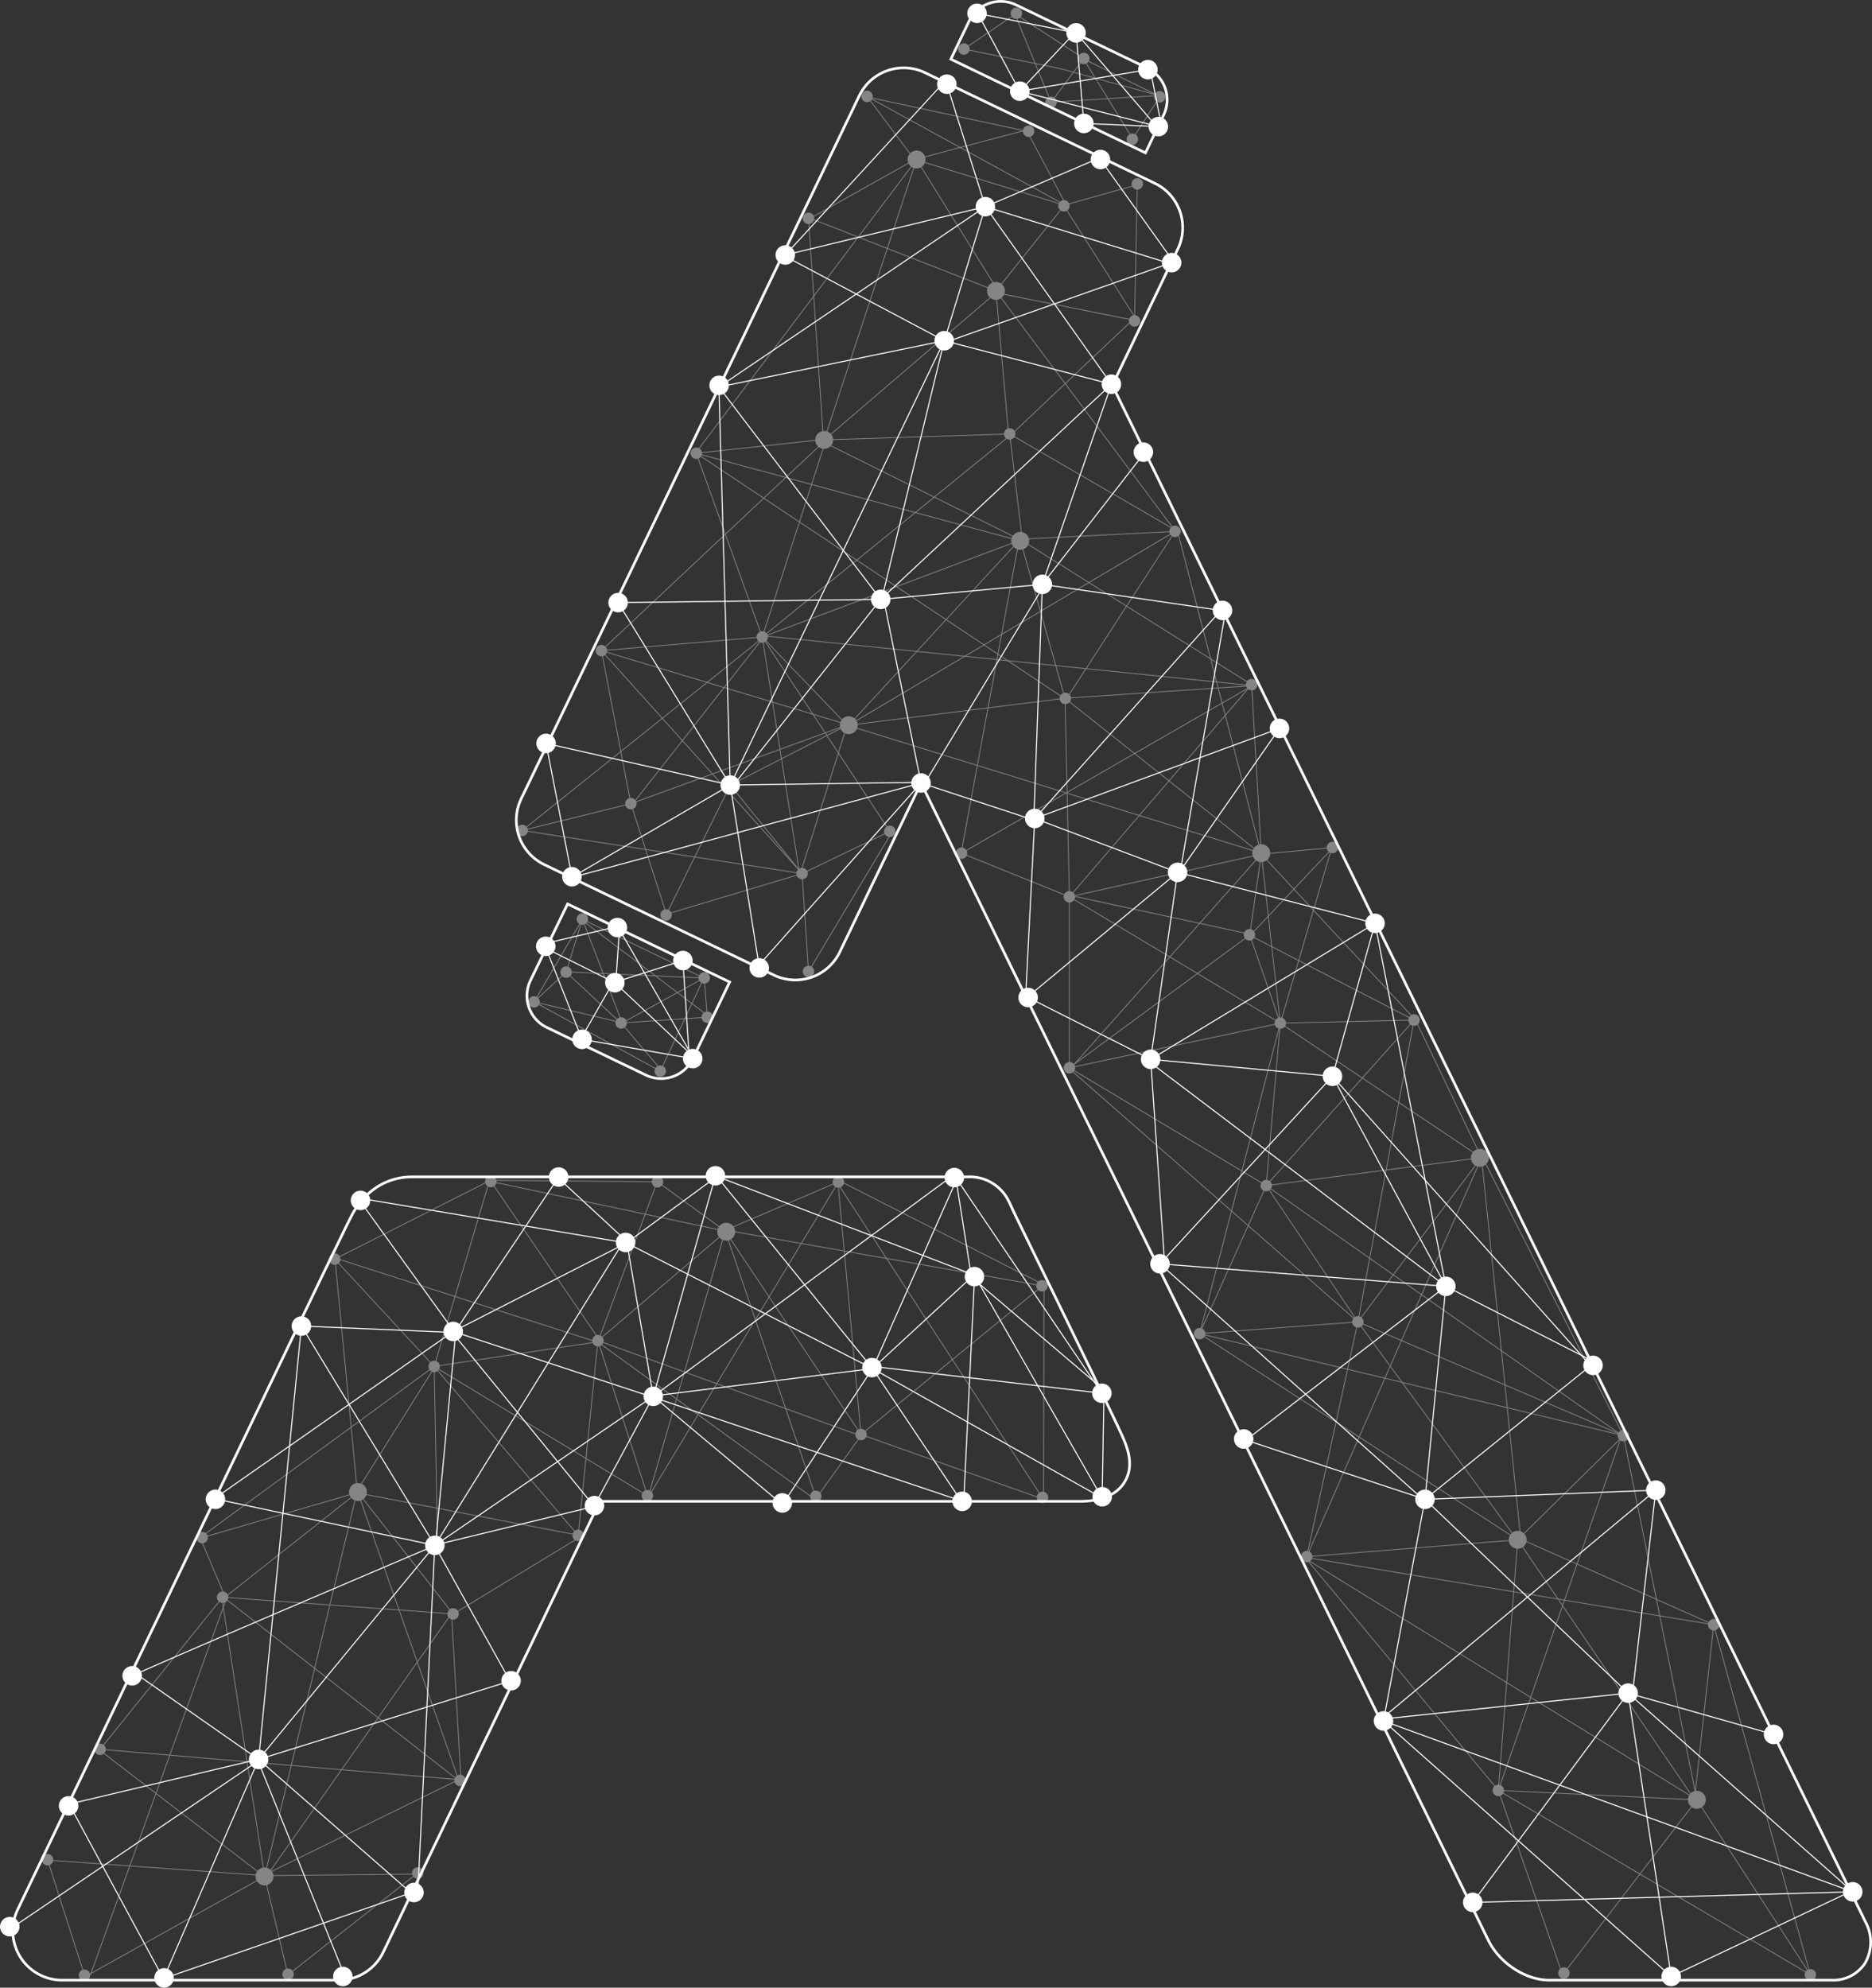 <?xml version="1.0" encoding="UTF-8"?> <svg xmlns="http://www.w3.org/2000/svg" viewBox="0 0 352.58 374.24"><rect x="0" y="0" width="352.58" height="374.24" fill="#333333" stroke="none"/><defs><style>.a,.d,.e{fill:none;stroke:#fff;stroke-miterlimit:10;}.a{stroke-width:0.5px;}.b{opacity:0.4;}.c{fill:#fff;}.d{stroke-width:0.15px;}.e{stroke-width:0.2px;}</style></defs><path class="a" d="M241.27,44.5a6.63,6.63,0,0,0-3.09-8.83l-24.74-11.9a6.63,6.63,0,0,0-8.83,3.09L201.18,34l36.66,17.64Z" transform="translate(-22.1 -22.86)"></path><path class="a" d="M233.08,292.37h0c-3-6.47-11.57-24-16.7-34.47l-3.22-6.59-.4-.86c-.3-.68-.63-1.39-.8-1.68a8.15,8.15,0,0,0-7.6-4.33H99.72c-4.88,0-9.06,2.72-11.48,7.46-.56,1.09-2.5,5.08-5,10.22L25.43,382.39a9.27,9.27,0,0,0,8.36,13.29H85.92a9.3,9.3,0,0,0,8.36-5.26l40.8-84.89h90.11c1.58,0,6.4,0,8.65-3.53,2.15-3.36.39-7.14-.66-9.41Z" transform="translate(-22.1 -22.86)"></path><path class="a" d="M373.42,384.65,231.6,95.4l12.33-25.65a9.27,9.27,0,0,0-4.33-12.38L196.32,36.55a9.28,9.28,0,0,0-12.38,4.34L120.26,173.26a9.28,9.28,0,0,0,4.34,12.38l43.28,20.82a9.29,9.29,0,0,0,12.38-4.34l15.31-31.84L302.41,388.16c2.1,4.29,7,7.52,11.46,7.52h53.27a7.12,7.12,0,0,0,6.25-3.23A7.94,7.94,0,0,0,373.42,384.65Z" transform="translate(-22.1 -22.86)"></path><path class="a" d="M143.74,225.27a6.46,6.46,0,0,0,2.85.66,6.6,6.6,0,0,0,6-3.75l6.94-14.42L129,193.06,122,207.48a6.62,6.62,0,0,0,3.09,8.83Z" transform="translate(-22.1 -22.86)"></path><g class="b"><circle class="c" cx="41.93" cy="300.72" r="1.08"></circle><circle class="c" cx="18.85" cy="329.36" r="1.08"></circle><circle class="c" cx="38.08" cy="289.5" r="1.08"></circle><circle class="c" cx="78.69" cy="352.65" r="1.08"></circle><circle class="c" cx="112.62" cy="252.42" r="1.08"></circle><circle class="c" cx="81.77" cy="257.27" r="1.08"></circle><circle class="c" cx="108.89" cy="289.08" r="1.08"></circle><circle class="c" cx="85.34" cy="303.87" r="1.08"></circle><circle class="c" cx="86.65" cy="335.22" r="1.08"></circle><circle class="c" cx="153.64" cy="281.72" r="1.08"></circle><circle class="c" cx="121.94" cy="281.61" r="1.08"></circle><circle class="c" cx="157.9" cy="222.55" r="1.08"></circle><circle class="c" cx="123.83" cy="222.51" r="1.08"></circle><circle class="c" cx="92.44" cy="222.46" r="1.08"></circle><circle class="c" cx="63.04" cy="237.06" r="1.08"></circle><circle class="c" cx="67.42" cy="280.91" r="1.69"></circle><line class="d" x1="37.52" y1="289.08" x2="42.59" y2="301.11"></line><line class="d" x1="67.3" y1="281.01" x2="38.08" y2="289.5"></line><line class="d" x1="41.93" y1="301.8" x2="49.84" y2="353.28"></line><line class="d" x1="67.3" y1="281.01" x2="42.44" y2="300.67"></line><line class="d" x1="18.85" y1="329.36" x2="41.93" y2="300.72"></line><line class="d" x1="67.29" y1="280.72" x2="86.37" y2="335.07"></line><line class="d" x1="109.11" y1="289.08" x2="67.54" y2="281.13"></line><line class="d" x1="63.13" y1="237.42" x2="67.29" y2="280.72"></line><line class="d" x1="49.84" y1="353.28" x2="67.29" y2="280.72"></line><line class="d" x1="78.24" y1="352.85" x2="50.42" y2="353.14"></line><line class="d" x1="15.34" y1="372.56" x2="49.84" y2="353.28"></line><line class="d" x1="7.87" y1="350.14" x2="49.5" y2="353.11"></line><line class="d" x1="54.47" y1="372.85" x2="49.84" y2="353.28"></line><line class="d" x1="18.92" y1="329.63" x2="49.5" y2="353.11"></line><line class="d" x1="42.59" y1="301.11" x2="86.71" y2="335.49"></line><line class="d" x1="92.64" y1="222.72" x2="112.8" y2="252.13"></line><circle class="c" cx="162.17" cy="270.09" r="1.08"></circle><circle class="c" cx="196.35" cy="281.92" r="1.08"></circle><circle class="c" cx="196.25" cy="242.08" r="1.08"></circle><line class="d" x1="136.95" y1="231.67" x2="112.62" y2="252.42"></line><line class="d" x1="162.41" y1="270.45" x2="112.8" y2="252.47"></line><line class="d" x1="62.49" y1="236.67" x2="111.85" y2="252.49"></line><line class="d" x1="136.95" y1="231.67" x2="195.99" y2="242.04"></line><line class="d" x1="162.17" y1="270.09" x2="136.59" y2="231.79"></line><line class="d" x1="157.65" y1="222.62" x2="136.24" y2="231.79"></line><line class="d" x1="123.83" y1="222.51" x2="136.59" y2="231.79"></line><line class="d" x1="112.8" y1="252.13" x2="123.68" y2="222.77"></line><line class="d" x1="108.89" y1="289.08" x2="112.62" y2="252.42"></line><line class="d" x1="162.17" y1="270.09" x2="196.04" y2="242.34"></line><line class="d" x1="197.38" y1="282.58" x2="162.17" y2="270.09"></line><line class="d" x1="153.72" y1="282.11" x2="162.05" y2="270.45"></line><line class="d" x1="112.6" y1="252.67" x2="154.2" y2="282.82"></line><line class="d" x1="136.59" y1="231.79" x2="92.78" y2="222.52"></line><line class="d" x1="63.33" y1="236.92" x2="92.19" y2="222.32"></line><line class="d" x1="123.83" y1="222.51" x2="92.54" y2="222.22"></line><line class="d" x1="158.39" y1="222.47" x2="196.19" y2="241.69"></line><line class="d" x1="157.85" y1="222.87" x2="162.12" y2="269.61"></line><line class="d" x1="196.64" y1="242.09" x2="196.54" y2="281.72"></line><line class="d" x1="157.65" y1="222.62" x2="196.09" y2="281.63"></line><line class="d" x1="136.59" y1="231.79" x2="153.51" y2="281.49"></line><line class="d" x1="85.34" y1="303.87" x2="67.54" y2="281.13"></line><line class="d" x1="41.93" y1="300.72" x2="85.34" y2="303.87"></line><line class="d" x1="86.81" y1="334.98" x2="85.06" y2="304.07"></line><line class="d" x1="49.77" y1="353.02" x2="86.37" y2="335.07"></line><line class="d" x1="19.03" y1="329.37" x2="86.37" y2="335.07"></line><line class="d" x1="85.06" y1="304.07" x2="109.07" y2="289.49"></line><line class="d" x1="85.04" y1="303.8" x2="49.93" y2="353.65"></line><line class="d" x1="136.59" y1="231.79" x2="121.77" y2="282.92"></line><line class="d" x1="112.62" y1="252.42" x2="121.94" y2="281.61"></line><line class="d" x1="157.9" y1="222.55" x2="122.33" y2="281.51"></line><circle class="c" cx="49.82" cy="353.3" r="1.69"></circle><circle class="c" cx="136.78" cy="231.91" r="1.69"></circle><line class="d" x1="81.77" y1="257.27" x2="63.04" y2="237.06"></line><line class="d" x1="92.19" y1="222.32" x2="81.77" y2="257.27"></line><line class="d" x1="112.27" y1="252.68" x2="81.77" y2="257.27"></line><line class="d" x1="66.81" y1="281.38" x2="81.84" y2="257.45"></line><line class="d" x1="82.42" y1="291.13" x2="81.77" y2="257.27"></line><line class="d" x1="108.89" y1="289.08" x2="81.77" y2="257.27"></line><line class="d" x1="38.04" y1="289.25" x2="81.77" y2="257.27"></line><line class="d" x1="121.94" y1="281.61" x2="81.77" y2="257.27"></line><circle class="c" cx="54.26" cy="371.71" r="1.08"></circle><circle class="c" cx="15.91" cy="371.9" r="1.08"></circle><circle class="c" cx="8.95" cy="350.14" r="1.08"></circle><line class="d" x1="15.91" y1="371.9" x2="8.95" y2="350.14"></line><line class="d" x1="79.02" y1="352.36" x2="54.5" y2="371.61"></line><line class="d" x1="42.59" y1="301.11" x2="17" y2="371.9"></line></g><g class="b"><circle class="c" cx="322.76" cy="305.91" r="1.08"></circle><circle class="c" cx="340.97" cy="371.81" r="1.08"></circle><circle class="c" cx="294.56" cy="371.49" r="1.08"></circle><circle class="c" cx="282.2" cy="337.09" r="1.08"></circle><circle class="c" cx="246.11" cy="293.08" r="1.08"></circle><circle class="c" cx="305.76" cy="270.31" r="1.08"></circle><circle class="c" cx="255.75" cy="248.88" r="1.08"></circle><circle class="c" cx="238.48" cy="223.22" r="1.08"></circle><circle class="c" cx="225.94" cy="251.1" r="1.08"></circle><circle class="c" cx="285.85" cy="289.91" r="1.69"></circle><circle class="c" cx="278.72" cy="217.99" r="1.69"></circle><circle class="c" cx="237.56" cy="160.64" r="1.69"></circle><circle class="c" cx="192.15" cy="101.83" r="1.69"></circle><circle class="c" cx="159.86" cy="136.54" r="1.69"></circle><circle class="c" cx="155.23" cy="82.83" r="1.69"></circle><circle class="c" cx="172.63" cy="30.03" r="1.69"></circle><circle class="c" cx="319.59" cy="338.86" r="1.69"></circle><line class="d" x1="340.97" y1="371.81" x2="319.59" y2="338.86"></line><line class="d" x1="294.56" y1="371.49" x2="319.59" y2="338.86"></line><line class="d" x1="282.2" y1="337.09" x2="319.18" y2="338.86"></line><line class="d" x1="322.76" y1="305.91" x2="319.21" y2="338.25"></line><line class="d" x1="285.85" y1="289.91" x2="319.18" y2="338.86"></line><line class="d" x1="246.11" y1="293.08" x2="285.85" y2="289.91"></line><line class="d" x1="282.2" y1="337.09" x2="285.85" y2="289.91"></line><line class="d" x1="246.11" y1="293.59" x2="319.59" y2="338.86"></line><line class="d" x1="282.2" y1="337.09" x2="294.56" y2="372.58"></line><line class="d" x1="282.2" y1="337.09" x2="246.11" y2="293.59"></line><line class="d" x1="322.76" y1="305.91" x2="245.02" y2="293.08"></line><line class="d" x1="282.2" y1="337.09" x2="340.97" y2="371.81"></line><line class="d" x1="322.76" y1="305.91" x2="340.97" y2="371.81"></line><line class="d" x1="305.29" y1="270.73" x2="282.2" y2="337.09"></line><line class="d" x1="285.85" y1="289.91" x2="305.76" y2="270.31"></line><line class="d" x1="322.76" y1="305.91" x2="285.24" y2="289.25"></line><line class="d" x1="319.59" y1="338.86" x2="305.76" y2="270.31"></line><line class="d" x1="285.85" y1="289.91" x2="225.94" y2="251.1"></line><line class="d" x1="255.75" y1="248.88" x2="225.94" y2="251.1"></line><line class="d" x1="246.11" y1="293.08" x2="255.75" y2="248.88"></line><line class="d" x1="305.76" y1="270.31" x2="255.75" y2="248.88"></line><line class="d" x1="285.24" y1="289.25" x2="255.75" y2="248.88"></line><line class="d" x1="305.76" y1="270.31" x2="225.94" y2="251.1"></line><line class="d" x1="246.11" y1="293.08" x2="279.14" y2="217.76"></line><line class="d" x1="305.76" y1="270.31" x2="279.14" y2="217.76"></line><line class="d" x1="238.48" y1="223.22" x2="255.75" y2="248.88"></line><line class="d" x1="225.94" y1="251.1" x2="238.48" y2="223.22"></line><line class="d" x1="278.72" y1="217.99" x2="238.48" y2="223.22"></line><line class="d" x1="305.25" y1="270.09" x2="238.48" y2="223.22"></line><line class="d" x1="255.75" y1="248.88" x2="279.14" y2="217.76"></line><circle class="c" cx="241.14" cy="192.64" r="1.08"></circle><circle class="c" cx="201.42" cy="201.04" r="1.08"></circle><circle class="c" cx="235.33" cy="176" r="1.08"></circle><circle class="c" cx="235.74" cy="128.9" r="1.08"></circle><circle class="c" cx="201.42" cy="168.85" r="1.08"></circle><circle class="c" cx="181.1" cy="160.64" r="1.08"></circle><circle class="c" cx="221.31" cy="100.05" r="1.08"></circle><circle class="c" cx="151.07" cy="164.48" r="1.08"></circle><circle class="c" cx="125.45" cy="172.27" r="1.08"></circle><circle class="c" cx="109.68" cy="173.04" r="1.08"></circle><circle class="c" cx="116.99" cy="192.6" r="1.08"></circle><circle class="c" cx="100.59" cy="188.63" r="1.08"></circle><circle class="c" cx="124.36" cy="201.68" r="1.08"></circle><circle class="c" cx="133.21" cy="191.52" r="1.08"></circle><circle class="c" cx="132.63" cy="184.11" r="1.08"></circle><circle class="c" cx="106.63" cy="183.03" r="1.08"></circle><circle class="c" cx="118.82" cy="151.31" r="1.08"></circle><circle class="c" cx="98.36" cy="156.36" r="1.08"></circle><circle class="c" cx="113.27" cy="122.5" r="1.08"></circle><circle class="c" cx="131.14" cy="85.34" r="1.08"></circle><circle class="c" cx="190.17" cy="81.7" r="1.08"></circle><circle class="c" cx="213.69" cy="60.42" r="1.08"></circle><circle class="c" cx="200.39" cy="38.76" r="1.08"></circle><circle class="c" cx="214.21" cy="34.62" r="1.08"></circle><circle class="c" cx="193.73" cy="24.71" r="1.08"></circle><circle class="c" cx="152.27" cy="41.1" r="1.08"></circle><circle class="c" cx="163.31" cy="18.16" r="1.08"></circle><circle class="c" cx="167.59" cy="156.53" r="1.08"></circle><circle class="c" cx="152.28" cy="182.91" r="1.08"></circle><circle class="c" cx="200.65" cy="131.5" r="1.08"></circle><circle class="c" cx="143.57" cy="119.94" r="1.08"></circle><line class="d" x1="241.14" y1="192.64" x2="238.48" y2="223.22"></line><line class="d" x1="201.49" y1="201.03" x2="241.14" y2="192.64"></line><line class="d" x1="255.75" y1="248.88" x2="201.5" y2="201.3"></line><line class="d" x1="238.48" y1="223.22" x2="201.42" y2="201.04"></line><line class="d" x1="225.94" y1="251.1" x2="241.14" y2="192.64"></line><line class="d" x1="279.04" y1="217.99" x2="241.14" y2="192.64"></line><circle class="c" cx="266.33" cy="192.06" r="1.08"></circle><line class="d" x1="238.48" y1="223.22" x2="266.33" y2="192.06"></line><line class="d" x1="279.04" y1="217.99" x2="266.46" y2="191.73"></line><line class="d" x1="241.14" y1="192.64" x2="266.48" y2="192.05"></line><line class="d" x1="266.33" y1="192.06" x2="255.75" y2="248.88"></line><line class="d" x1="286.43" y1="289.78" x2="279.04" y2="217.99"></line><line class="d" x1="237.56" y1="160.64" x2="241.14" y2="192.64"></line><line class="d" x1="266.62" y1="192.06" x2="237.4" y2="160.64"></line><line class="d" x1="201.5" y1="201.3" x2="237.56" y2="160.82"></line><line class="d" x1="201.42" y1="168.85" x2="241.14" y2="192.64"></line><line class="d" x1="181.1" y1="160.64" x2="201.42" y2="168.85"></line><line class="d" x1="237.56" y1="160.82" x2="235.74" y2="128.9"></line><line class="d" x1="201.42" y1="168.85" x2="235.74" y2="128.9"></line><line class="d" x1="237.56" y1="160.82" x2="200.59" y2="131.47"></line><line class="d" x1="201.42" y1="201.04" x2="201.42" y2="168.85"></line><line class="d" x1="237.56" y1="160.82" x2="201.42" y2="168.85"></line><line class="d" x1="200.59" y1="131.47" x2="201.42" y2="168.85"></line><line class="d" x1="181.1" y1="160.64" x2="236.21" y2="128.9"></line><path class="d" d="M263.24,215.5" transform="translate(-22.1 -22.86)"></path><path class="d" d="M223.52,191.71" transform="translate(-22.1 -22.86)"></path><line class="d" x1="235.55" y1="175.92" x2="201.16" y2="168.5"></line><line class="d" x1="201.42" y1="201.04" x2="235.55" y2="175.92"></line><line class="d" x1="241.14" y1="192.64" x2="235.33" y2="175.87"></line><line class="d" x1="237.56" y1="160.82" x2="235.33" y2="176.35"></line><line class="d" x1="266.33" y1="192.06" x2="235.87" y2="176.35"></line><circle class="c" cx="250.96" cy="159.56" r="1.08"></circle><line class="d" x1="251.1" y1="159.56" x2="237.56" y2="160.82"></line><line class="d" x1="250.96" y1="159.17" x2="241.14" y2="192.64"></line><line class="d" x1="235.43" y1="176.14" x2="251.1" y2="159.56"></line><line class="d" x1="221.31" y1="100.05" x2="200.34" y2="132.38"></line><line class="d" x1="235.87" y1="129.09" x2="200.59" y2="131.47"></line><line class="d" x1="221.31" y1="100.05" x2="191.6" y2="101.55"></line><line class="d" x1="237.56" y1="160.82" x2="221.79" y2="100.05"></line><line class="d" x1="200.59" y1="131.47" x2="192.12" y2="101.55"></line><line class="d" x1="235.74" y1="128.9" x2="192.12" y2="101.55"></line><line class="d" x1="159.86" y1="136.54" x2="192.12" y2="101.55"></line><line class="d" x1="181.1" y1="160.19" x2="191.92" y2="101.78"></line><line class="d" x1="200.59" y1="131.47" x2="159.86" y2="136.54"></line><line class="d" x1="150.64" y1="164.77" x2="159.55" y2="136.54"></line><line class="d" x1="143.57" y1="119.94" x2="159.55" y2="136.54"></line><line class="d" x1="152.28" y1="182.91" x2="151.07" y2="164.48"></line><line class="d" x1="143.57" y1="119.94" x2="191.92" y2="101.78"></line><line class="d" x1="221.31" y1="100.05" x2="159.86" y2="136.54"></line><line class="d" x1="235.87" y1="129.09" x2="144.1" y2="119.74"></line><line class="d" x1="150.64" y1="164.77" x2="143.57" y2="119.94"></line><line class="d" x1="143.57" y1="119.94" x2="167.59" y2="156.53"></line><line class="d" x1="151.07" y1="164.48" x2="167.59" y2="156.53"></line><line class="d" x1="152.28" y1="182.91" x2="168.07" y2="156.53"></line><line class="d" x1="159.55" y1="136.54" x2="237.56" y2="160.64"></line><circle class="c" cx="187.58" cy="54.77" r="1.69"></circle><line class="d" x1="159.86" y1="136.37" x2="118.82" y2="151.31"></line><line class="d" x1="125.52" y1="172.12" x2="118.82" y2="151.31"></line><line class="d" x1="151.07" y1="164.48" x2="137.54" y2="147.81"></line><line class="d" x1="125.52" y1="172.12" x2="151.07" y2="164.48"></line><line class="d" x1="137.54" y1="147.81" x2="125.52" y2="172.12"></line><line class="d" x1="159.86" y1="136.37" x2="137.54" y2="147.81"></line><line class="d" x1="98.36" y1="156.36" x2="151.07" y2="164.48"></line><line class="d" x1="118.82" y1="151.31" x2="98.36" y2="156.36"></line><line class="d" x1="113.27" y1="122.5" x2="118.82" y2="151.31"></line><line class="d" x1="159.7" y1="136.46" x2="113.27" y2="122.5"></line><line class="d" x1="143.57" y1="119.94" x2="113.27" y2="122.5"></line><line class="d" x1="98.36" y1="156.36" x2="144.1" y2="119.74"></line><line class="d" x1="151.07" y1="164.48" x2="113.27" y2="122.5"></line><line class="d" x1="118.82" y1="151.78" x2="143.85" y2="119.94"></line><line class="d" x1="131.14" y1="85.34" x2="143.57" y2="119.94"></line><line class="d" x1="155.58" y1="82.78" x2="113.27" y2="122.5"></line><line class="d" x1="143.57" y1="119.94" x2="155.58" y2="82.78"></line><line class="d" x1="192.07" y1="101.83" x2="131.14" y2="85.34"></line><line class="d" x1="154.66" y1="82.78" x2="131.14" y2="85.34"></line><line class="d" x1="201.49" y1="132.18" x2="131.14" y2="85.34"></line><line class="d" x1="192.56" y1="101.83" x2="155.09" y2="83.24"></line><line class="d" x1="221.79" y1="100.05" x2="190.17" y2="81.7"></line><line class="d" x1="155.09" y1="82.83" x2="190.17" y2="81.7"></line><line class="d" x1="192.56" y1="101.83" x2="190.17" y2="81.7"></line><line class="d" x1="213.13" y1="60.42" x2="190.59" y2="81.7"></line><line class="d" x1="187.58" y1="54.77" x2="189.98" y2="82.04"></line><line class="d" x1="155.23" y1="82.83" x2="187.99" y2="54.77"></line><line class="d" x1="214.21" y1="60.42" x2="187.58" y2="55.11"></line><line class="d" x1="221.31" y1="99.92" x2="187.58" y2="54.77"></line><line class="d" x1="143.57" y1="119.94" x2="190.59" y2="81.7"></line><line class="d" x1="155.09" y1="82.83" x2="152.27" y2="41.1"></line><line class="d" x1="187.58" y1="54.77" x2="152.02" y2="40.88"></line><line class="d" x1="172.63" y1="30.03" x2="155.09" y2="83.24"></line><line class="d" x1="131.14" y1="85.13" x2="172.63" y2="30.03"></line><line class="d" x1="187.99" y1="54.77" x2="172.63" y2="30.03"></line><line class="d" x1="214.21" y1="60.42" x2="200.39" y2="38.76"></line><line class="d" x1="187.58" y1="54.77" x2="200.39" y2="38.76"></line><line class="d" x1="214.77" y1="34.62" x2="199.98" y2="38.76"></line><line class="d" x1="193.73" y1="25.25" x2="200.89" y2="38.76"></line><line class="d" x1="214.21" y1="34.62" x2="213.69" y2="60.31"></line><line class="d" x1="172.33" y1="30.03" x2="200.89" y2="38.76"></line><line class="d" x1="193.59" y1="24.39" x2="172.33" y2="30.03"></line><line class="d" x1="200.89" y1="38.76" x2="163.31" y2="18.16"></line><line class="d" x1="152.6" y1="41.1" x2="172.33" y2="30.03"></line><line class="d" x1="163.31" y1="18.16" x2="171.86" y2="29.54"></line><line class="d" x1="193.35" y1="24.71" x2="162.87" y2="18.16"></line><circle class="c" cx="191.43" cy="2.51" r="1.08"></circle><circle class="c" cx="204.14" cy="11.01" r="1.08"></circle><circle class="c" cx="197.96" cy="19.25" r="1.08"></circle><circle class="c" cx="218.43" cy="18.23" r="1.08"></circle><circle class="c" cx="213.27" cy="26.21" r="1.08"></circle><circle class="c" cx="181.55" cy="9.24" r="1.08"></circle><line class="d" x1="181.55" y1="9.24" x2="199.65" y2="12.91"></line><line class="d" x1="191.43" y1="2.78" x2="204.14" y2="11.01"></line><line class="d" x1="219.15" y1="18.23" x2="199.65" y2="12.91"></line><line class="d" x1="191.43" y1="2.51" x2="181.55" y2="9.24"></line><line class="d" x1="213.13" y1="25.79" x2="203.92" y2="10.85"></line><line class="d" x1="213.27" y1="26.21" x2="218.43" y2="18.23"></line><line class="d" x1="219.72" y1="17.88" x2="197.96" y2="19.25"></line><path class="d" d="M203.65,32.11" transform="translate(-22.1 -22.86)"></path><line class="d" x1="191.21" y1="2.78" x2="197.96" y2="19.25"></line><line class="d" x1="197.96" y1="19.25" x2="204.06" y2="11.08"></line><line class="d" x1="218.43" y1="18.16" x2="204.06" y2="11.08"></line><line class="d" x1="109.68" y1="173.04" x2="117.18" y2="192.6"></line><line class="d" x1="132.63" y1="184.11" x2="117.18" y2="192.6"></line><line class="d" x1="124.36" y1="201.68" x2="132.63" y2="184"></line><line class="d" x1="109.61" y1="173.04" x2="132.55" y2="184.15"></line><line class="d" x1="100.59" y1="188.63" x2="109.69" y2="173.08"></line><line class="d" x1="116.99" y1="192.6" x2="124.72" y2="201.68"></line><line class="d" x1="133.21" y1="191.52" x2="116.99" y2="192.6"></line><line class="d" x1="109.33" y1="173.04" x2="133.71" y2="191.52"></line><line class="d" x1="124.36" y1="201.68" x2="100.59" y2="188.63"></line><line class="d" x1="117.2" y1="192.59" x2="100.59" y2="188.63"></line><line class="d" x1="109.69" y1="173.08" x2="106.63" y2="183.03"></line><line class="d" x1="116.79" y1="192.49" x2="106.63" y2="183.03"></line><line class="d" x1="100.2" y1="188.96" x2="106.63" y2="183.03"></line><line class="d" x1="132.55" y1="184.15" x2="107.72" y2="183.03"></line><line class="d" x1="133.21" y1="191.52" x2="132.63" y2="184"></line></g><line class="e" x1="24.93" y1="314.66" x2="48.71" y2="331.26"></line><line class="e" x1="2.52" y1="362.78" x2="49.22" y2="331.15"></line><polyline class="e" points="13.02 339.68 30.77 372.53 77.42 356.38 48.71 331.26 96.26 316.45"></polyline><polyline class="e" points="81.9 290.96 48.71 331.26 56.77 249.66"></polyline><line class="e" x1="31.07" y1="371.88" x2="48.71" y2="331.26"></line><path class="e" d="M46.05,338.84c1.78-1.11,58-25,58-25" transform="translate(-22.1 -22.86)"></path><line class="e" x1="56.77" y1="249.67" x2="81.9" y2="290.96"></line><line class="e" x1="40.9" y1="282.29" x2="81.9" y2="290.96"></line><line class="e" x1="48.64" y1="331.63" x2="65.03" y2="372.27"></line><line class="e" x1="13.47" y1="339.57" x2="47.89" y2="331.42"></line><line class="e" x1="81.55" y1="290.99" x2="112.14" y2="283.57"></line><line class="e" x1="82.6" y1="292.3" x2="95.94" y2="316.28"></line><line class="e" x1="56.77" y1="249.67" x2="85.83" y2="250.89"></line><line class="e" x1="82.09" y1="290.07" x2="85.83" y2="250.89"></line><line class="e" x1="111.23" y1="282.78" x2="85.83" y2="251.67"></line><line class="e" x1="67.87" y1="226.2" x2="85.24" y2="250.3"></line><line class="e" x1="39.75" y1="282.59" x2="85.36" y2="250.69"></line><line class="e" x1="81.9" y1="290.96" x2="123.04" y2="262.9"></line><line class="e" x1="85.36" y1="250.69" x2="123.46" y2="263.23"></line><line class="e" x1="112.24" y1="282.92" x2="123.04" y2="262.9"></line><line class="e" x1="147.37" y1="283.29" x2="123.04" y2="262.9"></line><line class="e" x1="123.04" y1="262.9" x2="118.16" y2="234.5"></line><line class="e" x1="135.01" y1="221.5" x2="118" y2="234.02"></line><line class="e" x1="105" y1="221.66" x2="117.68" y2="233.38"></line><line class="e" x1="85.36" y1="250.69" x2="118" y2="234.02"></line><line class="e" x1="68.2" y1="225.68" x2="118" y2="234.02"></line><line class="e" x1="81.9" y1="290.96" x2="78.69" y2="356.4"></line><line class="e" x1="134.75" y1="221.38" x2="123.04" y2="262.9"></line><line class="e" x1="117.83" y1="233.93" x2="164.34" y2="257.67"></line><line class="e" x1="105.22" y1="221.61" x2="86" y2="250.27"></line><line class="e" x1="117.68" y1="233.38" x2="81.9" y2="290.96"></line><line class="e" x1="180.35" y1="221.69" x2="164.34" y2="257.67"></line><line class="e" x1="135.01" y1="221.5" x2="164.34" y2="257.67"></line><line class="e" x1="122.3" y1="262.92" x2="164.34" y2="257.67"></line><line class="e" x1="147.37" y1="283.29" x2="164.34" y2="257.67"></line><line class="e" x1="207.56" y1="282.03" x2="164.34" y2="257.67"></line><line class="e" x1="180.09" y1="222.21" x2="182.97" y2="240.47"></line><line class="e" x1="164.34" y1="257.67" x2="182.97" y2="240.47"></line><line class="e" x1="207.56" y1="282.03" x2="183.84" y2="240.67"></line><line class="e" x1="134.75" y1="221.38" x2="183.92" y2="240.24"></line><line class="e" x1="164.34" y1="257.67" x2="181.29" y2="282.99"></line><line class="e" x1="183.54" y1="240.67" x2="181.53" y2="282.27"></line><line class="e" x1="178.95" y1="221.71" x2="123.04" y2="262.9"></line><line class="e" x1="180.9" y1="282.54" x2="122.66" y2="262.96"></line><line class="e" x1="182.97" y1="240.47" x2="208.18" y2="261.92"></line><line class="e" x1="207.59" y1="281.81" x2="207.92" y2="262.46"></line><line class="e" x1="179.75" y1="221.34" x2="207.53" y2="262.32"></line><line class="e" x1="207.53" y1="262.32" x2="164.8" y2="257.32"></line><line class="e" x1="314.76" y1="372.13" x2="347.21" y2="356.77"></line><line class="e" x1="306.65" y1="318.78" x2="348.95" y2="356.19"></line><line class="e" x1="277.38" y1="358.18" x2="306.65" y2="318.78"></line><line class="e" x1="314.76" y1="372.13" x2="306.65" y2="318.78"></line><line class="e" x1="259.7" y1="323.73" x2="306.65" y2="318.78"></line><line class="e" x1="260.57" y1="324.02" x2="314.76" y2="372.13"></line><line class="e" x1="311.86" y1="280.56" x2="307.51" y2="318.52"></line><line class="e" x1="260.57" y1="324.02" x2="348.95" y2="356.19"></line><line class="e" x1="268.39" y1="282.29" x2="306.65" y2="318.78"></line><line class="e" x1="311.86" y1="280.56" x2="268.39" y2="282.29"></line><line class="e" x1="260.57" y1="324.02" x2="268.39" y2="282.29"></line><line class="e" x1="234.66" y1="271.14" x2="268.39" y2="282.29"></line><line class="e" x1="299.58" y1="257.13" x2="268.39" y2="282.29"></line><line class="e" x1="259.4" y1="324.28" x2="311.86" y2="280.56"></line><line class="e" x1="234.66" y1="271.14" x2="272.32" y2="242.19"></line><line class="e" x1="268.39" y1="282.29" x2="272.32" y2="242.19"></line><line class="e" x1="300.54" y1="256.55" x2="272.32" y2="242.19"></line><line class="e" x1="218.48" y1="237.95" x2="272.32" y2="242.19"></line><line class="e" x1="268.75" y1="282.94" x2="218.48" y2="237.95"></line><line class="e" x1="277.38" y1="358.18" x2="348.95" y2="356.19"></line><line class="e" x1="333.81" y1="326.49" x2="306.65" y2="318.78"></line><line class="e" x1="250.96" y1="202.64" x2="218.48" y2="237.95"></line><line class="e" x1="272.32" y1="242.19" x2="250.96" y2="202.64"></line><line class="e" x1="299.58" y1="257.13" x2="250.96" y2="202.64"></line><line class="e" x1="258.98" y1="173.84" x2="250.96" y2="202.64"></line><line class="e" x1="272.32" y1="242.19" x2="258.98" y2="173.84"></line><line class="e" x1="216.72" y1="199.45" x2="219.33" y2="237.58"></line><line class="e" x1="250.96" y1="202.64" x2="216.72" y2="199.45"></line><line class="e" x1="272.32" y1="242.19" x2="216.12" y2="199.65"></line><line class="e" x1="258.98" y1="173.84" x2="216.72" y2="199.45"></line><line class="e" x1="193.64" y1="187.81" x2="216.72" y2="199.45"></line><line class="e" x1="193.15" y1="188.03" x2="221.79" y2="164.25"></line><line class="e" x1="216.72" y1="199.45" x2="221.79" y2="164.25"></line><line class="e" x1="240.98" y1="137.14" x2="222.32" y2="163.93"></line><line class="e" x1="258.98" y1="173.84" x2="221.79" y2="164.25"></line><line class="e" x1="240.98" y1="137.14" x2="194.89" y2="154.1"></line><line class="e" x1="173.47" y1="147.42" x2="195.21" y2="154.57"></line><line class="e" x1="193.15" y1="188.03" x2="194.89" y2="154.1"></line><line class="e" x1="221.79" y1="164.25" x2="194.89" y2="154.1"></line><line class="e" x1="196.32" y1="110.02" x2="194.74" y2="153.62"></line><line class="e" x1="229.93" y1="114.93" x2="196.32" y2="110.02"></line><line class="e" x1="194.89" y1="154.1" x2="229.93" y2="114.93"></line><line class="e" x1="196.32" y1="110.02" x2="215.66" y2="85.13"></line><line class="e" x1="230.85" y1="114.9" x2="222.32" y2="163.93"></line><line class="e" x1="165.88" y1="112.85" x2="196.32" y2="110.02"></line><line class="e" x1="173.47" y1="147.42" x2="166.3" y2="112.22"></line><line class="e" x1="196.95" y1="109.7" x2="174.27" y2="147.28"></line><line class="e" x1="137.54" y1="147.81" x2="174.27" y2="147.28"></line><line class="e" x1="142.57" y1="182.13" x2="173.47" y2="147.42"></line><line class="e" x1="165.88" y1="112.85" x2="135.4" y2="72.86"></line><line class="e" x1="177.84" y1="64.15" x2="137.54" y2="147.81"></line><line class="e" x1="209.33" y1="72.34" x2="165.88" y2="112.85"></line><line class="e" x1="135.4" y1="72.86" x2="137.54" y2="147.81"></line><line class="e" x1="165.88" y1="112.85" x2="138.16" y2="147.81"></line><line class="e" x1="177.84" y1="64.15" x2="165.88" y2="113.55"></line><line class="e" x1="135.4" y1="72.86" x2="177.84" y2="64.15"></line><line class="e" x1="209.33" y1="72.34" x2="177.84" y2="64.15"></line><line class="e" x1="196.32" y1="110.02" x2="209.33" y2="72.34"></line><line class="e" x1="220.67" y1="49.45" x2="178.39" y2="64.33"></line><line class="e" x1="185.59" y1="38.91" x2="177.7" y2="64.68"></line><line class="e" x1="219.83" y1="49.45" x2="185.59" y2="38.91"></line><line class="e" x1="206.4" y1="30.03" x2="185.59" y2="38.91"></line><line class="e" x1="147.9" y1="48.01" x2="185.59" y2="38.91"></line><line class="e" x1="177.84" y1="64.15" x2="147.41" y2="48.01"></line><line class="e" x1="135.4" y1="72.86" x2="185.59" y2="38.91"></line><line class="e" x1="178.33" y1="15.85" x2="185.59" y2="38.91"></line><line class="e" x1="147.9" y1="48.01" x2="177.84" y2="15.43"></line><line class="e" x1="207.26" y1="30.03" x2="221.15" y2="49.45"></line><line class="e" x1="209.33" y1="72.34" x2="185.59" y2="38.91"></line><line class="e" x1="137.54" y1="147.81" x2="143.32" y2="184.04"></line><line class="e" x1="107.56" y1="165.25" x2="137.54" y2="147.81"></line><line class="e" x1="102.85" y1="139.97" x2="107.72" y2="165.07"></line><line class="e" x1="137.54" y1="147.81" x2="102.85" y2="139.97"></line><line class="e" x1="116.42" y1="113.46" x2="137.54" y2="147.81"></line><line class="e" x1="165.88" y1="112.85" x2="116.42" y2="113.46"></line><line class="e" x1="107.56" y1="165.25" x2="173.47" y2="147.42"></line><line class="e" x1="109.19" y1="195.96" x2="115.41" y2="185.06"></line><line class="e" x1="102.85" y1="178.57" x2="115.81" y2="185.02"></line><line class="e" x1="128.62" y1="180.85" x2="115.41" y2="185.06"></line><line class="e" x1="129.76" y1="198.17" x2="128.62" y2="180.85"></line><line class="e" x1="109.62" y1="195.69" x2="130.47" y2="199.32"></line><line class="e" x1="115.81" y1="185.02" x2="131.69" y2="199.96"></line><line class="e" x1="102.85" y1="178.57" x2="109.62" y2="195.69"></line><line class="e" x1="116.34" y1="174.42" x2="130.62" y2="199.24"></line><line class="e" x1="102.87" y1="177.6" x2="116.34" y2="174.42"></line><line class="e" x1="115.97" y1="185.09" x2="116.72" y2="174.24"></line><line class="e" x1="183.91" y1="2.1" x2="192.07" y2="17.17"></line><line class="e" x1="202.67" y1="6.19" x2="184.02" y2="2.51"></line><line class="e" x1="192.07" y1="17.17" x2="202.71" y2="5.86"></line><path class="e" d="M240.26,46.7" transform="translate(-22.1 -22.86)"></path><path class="e" d="M206.46,25.64" transform="translate(-22.1 -22.86)"></path><line class="e" x1="216.2" y1="13.11" x2="192.07" y2="17.17"></line><line class="e" x1="202.67" y1="6.19" x2="218.17" y2="24.21"></line><path class="e" d="M226.24,46.1" transform="translate(-22.1 -22.86)"></path><path class="e" d="M238.75,36" transform="translate(-22.1 -22.86)"></path><line class="e" x1="192.07" y1="17.17" x2="218.17" y2="23.84"></line><line class="e" x1="204.14" y1="23.24" x2="218.17" y2="23.84"></line><line class="e" x1="216.65" y1="13.11" x2="218.94" y2="24.58"></line><line class="e" x1="202.67" y1="6.19" x2="204.14" y2="23.24"></line><circle class="c" cx="48.71" cy="331.26" r="1.84"></circle><circle class="c" cx="81.9" cy="290.96" r="1.84"></circle><circle class="c" cx="123.04" cy="262.9" r="1.84"></circle><circle class="c" cx="117.83" cy="233.93" r="1.84"></circle><circle class="c" cx="85.36" cy="250.69" r="1.84"></circle><circle class="c" cx="164.23" cy="257.49" r="1.84"></circle><circle class="c" cx="183.53" cy="240.36" r="1.84"></circle><circle class="c" cx="40.58" cy="282.29" r="1.84"></circle><circle class="c" cx="77.97" cy="356.32" r="1.84"></circle><circle class="c" cx="96.26" cy="316.45" r="1.84"></circle><circle class="c" cx="105.22" cy="221.61" r="1.84"></circle><circle class="c" cx="134.75" cy="221.38" r="1.84"></circle><circle class="c" cx="67.9" cy="226.01" r="1.84"></circle><circle class="c" cx="64.57" cy="372.13" r="1.84"></circle><circle class="c" cx="1.84" cy="362.75" r="1.84"></circle><circle class="c" cx="30.9" cy="372.4" r="1.84"></circle><circle class="c" cx="12.92" cy="340" r="1.84"></circle><circle class="c" cx="24.89" cy="315.52" r="1.84"></circle><circle class="c" cx="56.77" cy="249.67" r="1.84"></circle><circle class="c" cx="111.96" cy="283.48" r="1.84"></circle><circle class="c" cx="147.34" cy="282.97" r="1.84"></circle><circle class="c" cx="181.22" cy="282.67" r="1.84"></circle><circle class="c" cx="207.59" cy="281.81" r="1.84"></circle><circle class="c" cx="207.53" cy="262.32" r="1.84"></circle><circle class="c" cx="179.74" cy="221.71" r="1.84"></circle><circle class="c" cx="277.38" cy="358.18" r="1.84"></circle><circle class="c" cx="306.65" cy="318.78" r="1.84"></circle><circle class="c" cx="311.86" cy="280.56" r="1.84"></circle><circle class="c" cx="300.04" cy="257.07" r="1.84"></circle><circle class="c" cx="234.24" cy="270.93" r="1.84"></circle><circle class="c" cx="272.32" cy="242.19" r="1.84"></circle><circle class="c" cx="250.96" cy="202.64" r="1.84"></circle><circle class="c" cx="216.72" cy="199.45" r="1.84"></circle><circle class="c" cx="221.79" cy="164.25" r="1.84"></circle><circle class="c" cx="194.89" cy="154.1" r="1.84"></circle><circle class="c" cx="230.25" cy="114.93" r="1.84"></circle><circle class="c" cx="196.32" cy="110.02" r="1.84"></circle><circle class="c" cx="143" cy="182.24" r="1.84"></circle><circle class="c" cx="137.54" cy="147.81" r="1.84"></circle><circle class="c" cx="165.88" cy="112.85" r="1.84"></circle><circle class="c" cx="177.84" cy="64.15" r="1.84"></circle><circle class="c" cx="185.59" cy="38.91" r="1.84"></circle><circle class="c" cx="207.26" cy="30.03" r="1.84"></circle><circle class="c" cx="192.07" cy="17.17" r="1.84"></circle><circle class="c" cx="216.2" cy="13.11" r="1.84"></circle><circle class="c" cx="202.67" cy="6.19" r="1.84"></circle><circle class="c" cx="184.02" cy="2.51" r="1.84"></circle><circle class="c" cx="218.17" cy="23.84" r="1.84"></circle><circle class="c" cx="204.14" cy="23.24" r="1.84"></circle><circle class="c" cx="147.9" cy="48.01" r="1.84"></circle><circle class="c" cx="178.33" cy="15.85" r="1.84"></circle><circle class="c" cx="135.44" cy="72.55" r="1.84"></circle><circle class="c" cx="220.67" cy="49.45" r="1.84"></circle><circle class="c" cx="209.33" cy="72.34" r="1.84"></circle><circle class="c" cx="215.35" cy="85.13" r="1.84"></circle><circle class="c" cx="173.47" cy="147.42" r="1.84"></circle><circle class="c" cx="240.98" cy="137.14" r="1.84"></circle><circle class="c" cx="193.64" cy="187.81" r="1.84"></circle><circle class="c" cx="258.98" cy="173.84" r="1.84"></circle><circle class="c" cx="218.48" cy="237.95" r="1.84"></circle><circle class="c" cx="260.57" cy="324.02" r="1.84"></circle><circle class="c" cx="268.39" cy="282.29" r="1.84"></circle><circle class="c" cx="314.76" cy="372.13" r="1.84"></circle><circle class="c" cx="348.95" cy="356.19" r="1.84"></circle><circle class="c" cx="334.04" cy="326.56" r="1.84"></circle><circle class="c" cx="116.42" cy="113.46" r="1.84"></circle><circle class="c" cx="107.72" cy="165.07" r="1.84"></circle><circle class="c" cx="102.85" cy="139.97" r="1.84"></circle><circle class="c" cx="130.47" cy="199.32" r="1.84"></circle><circle class="c" cx="102.79" cy="178.17" r="1.84"></circle><circle class="c" cx="115.81" cy="185.02" r="1.84"></circle><circle class="c" cx="128.62" cy="180.85" r="1.84"></circle><circle class="c" cx="116.29" cy="174.64" r="1.84"></circle><circle class="c" cx="109.62" cy="195.69" r="1.84"></circle></svg> 